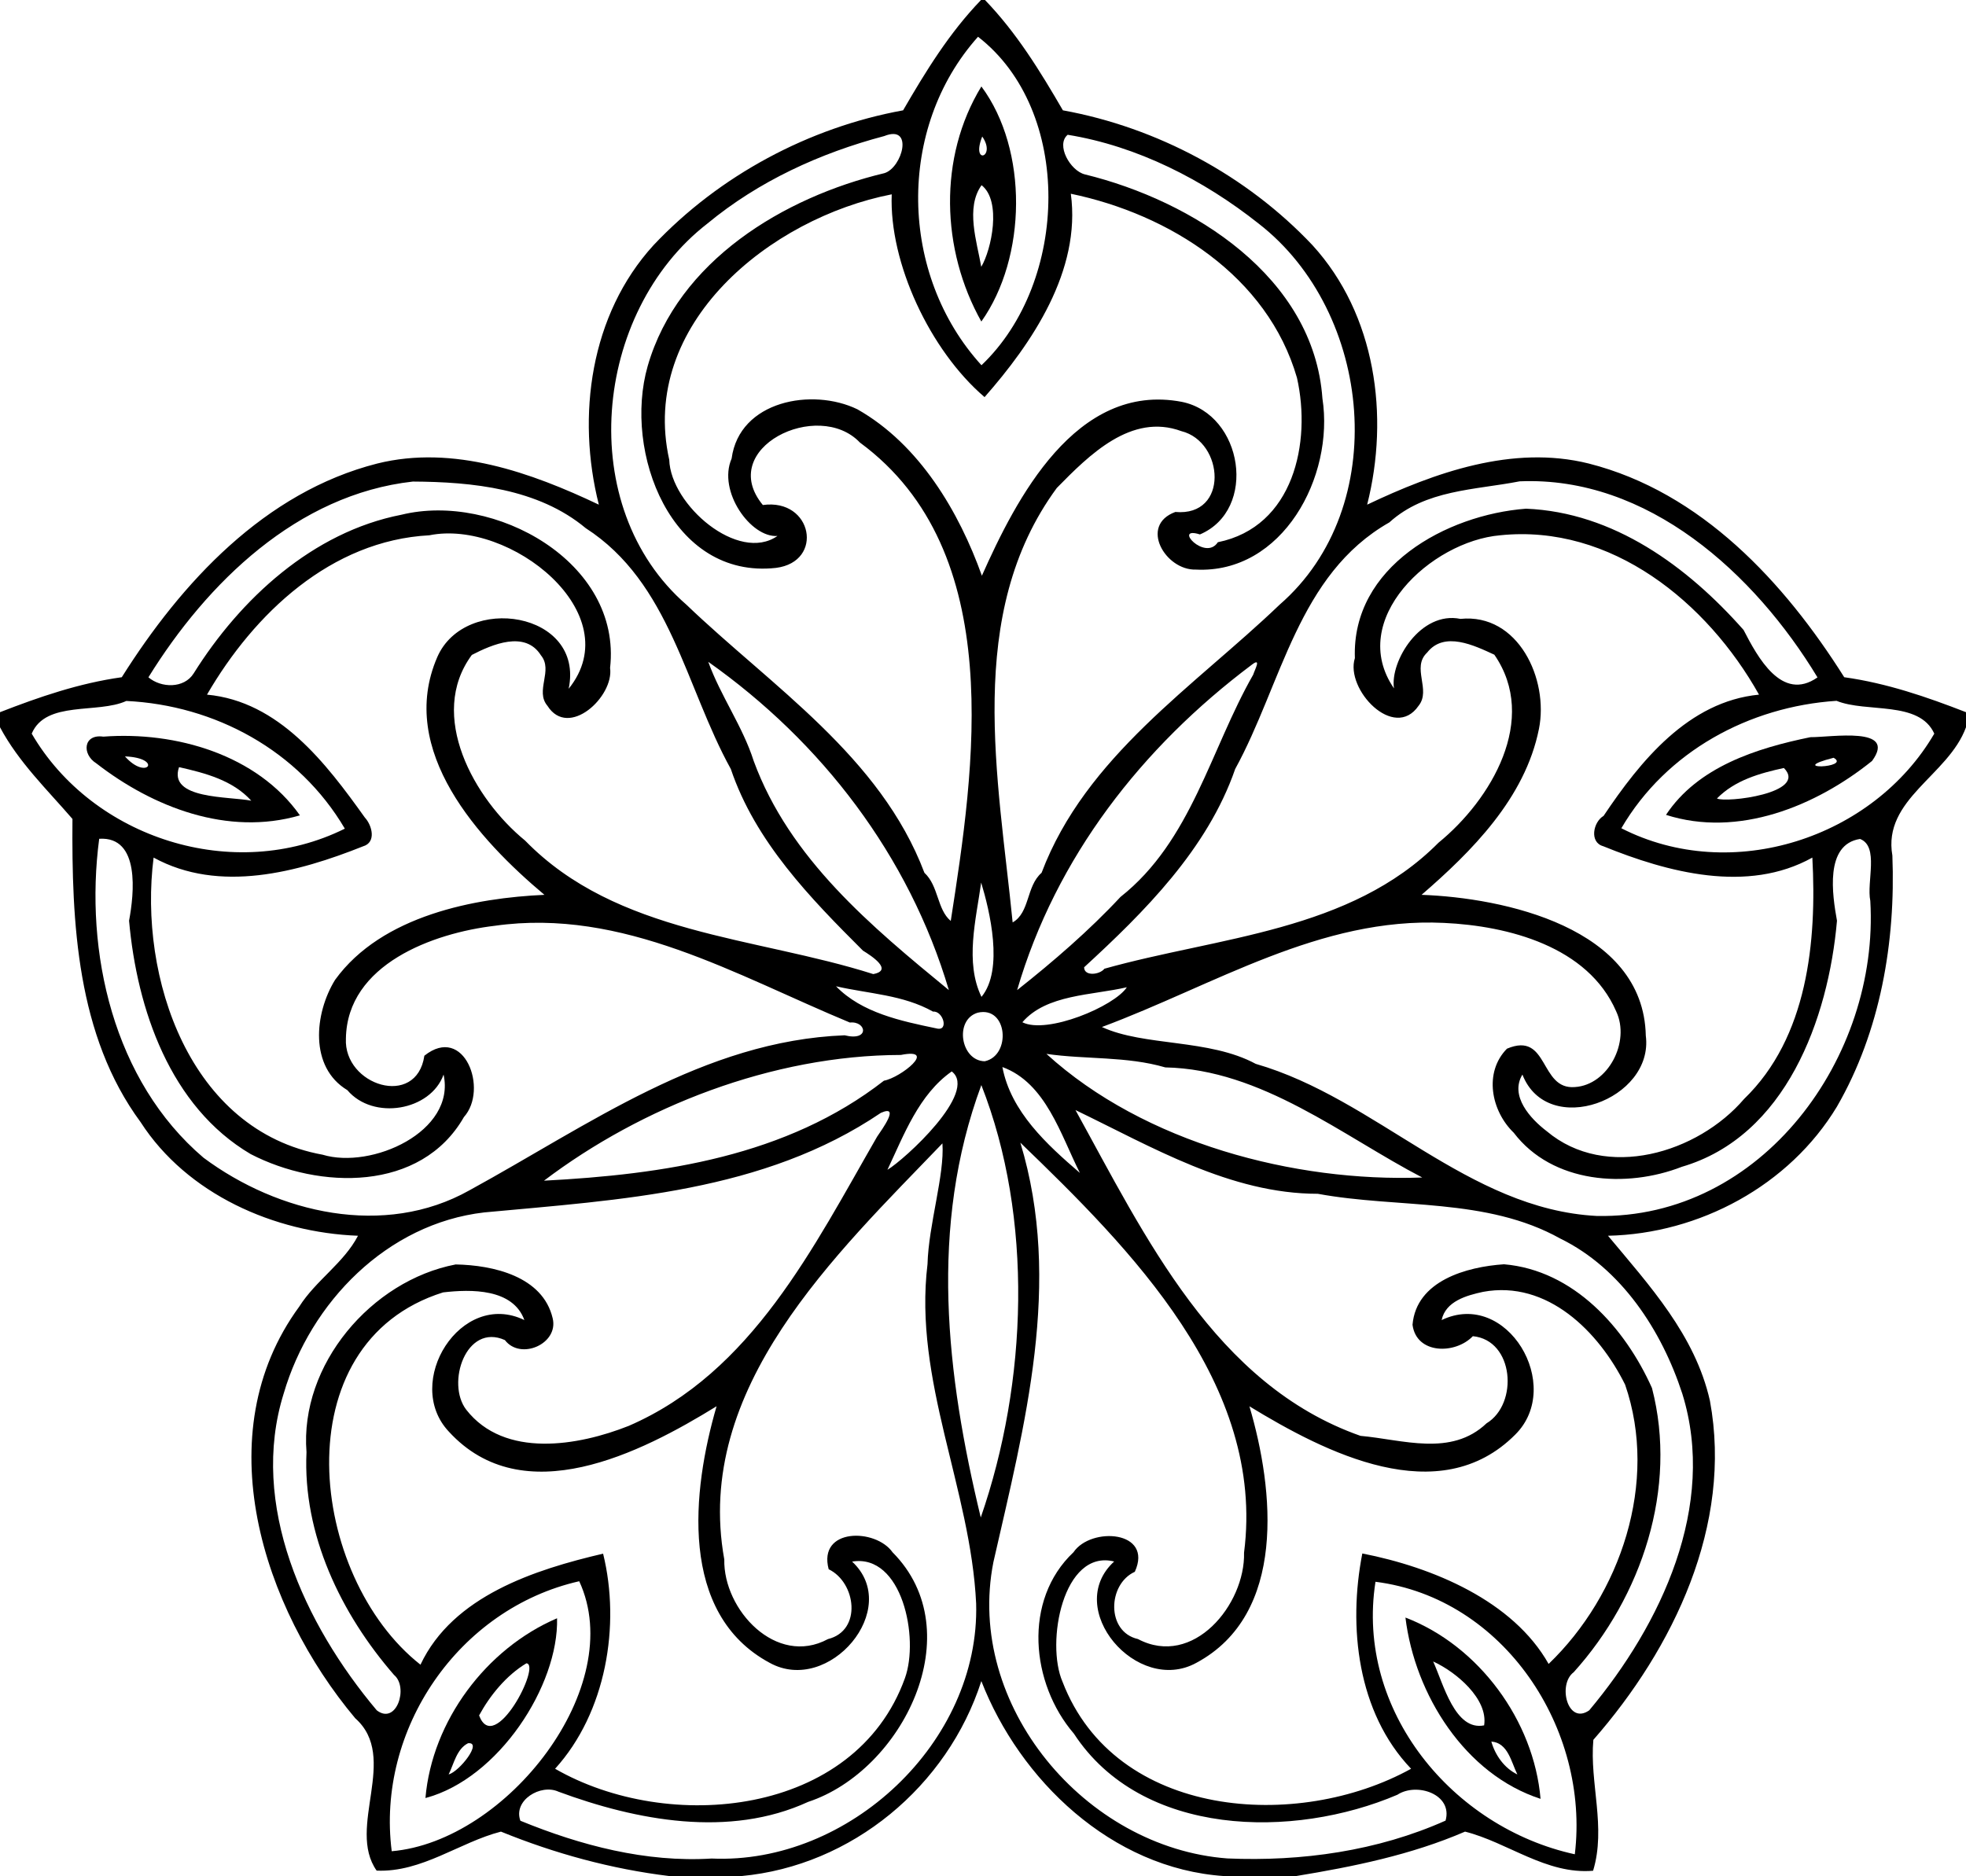 <?xml version="1.0" encoding="UTF-8" ?>
<!DOCTYPE svg PUBLIC "-//W3C//DTD SVG 1.1//EN" "http://www.w3.org/Graphics/SVG/1.1/DTD/svg11.dtd">
<svg width="439pt" height="419pt" viewBox="0 0 439 419" version="1.1" xmlns="http://www.w3.org/2000/svg">
<path fill="#000000" opacity="1.00" d=" M 219.06 0.00 L 219.94 0.00 C 227.02 7.34 232.25 15.88 237.34 24.64 C 258.39 28.47 278.41 39.21 293.08 54.77 C 307.21 70.25 310.29 92.92 305.28 112.71 C 320.31 105.57 337.75 99.29 354.75 103.52 C 379.89 109.91 398.46 130.07 411.81 151.25 C 421.32 152.58 430.24 155.65 439.00 159.06 L 439.00 162.42 C 435.07 173.23 420.35 178.48 422.56 191.08 C 423.31 210.35 419.89 230.34 410.17 247.17 C 399.54 264.78 379.47 275.55 359.06 275.99 C 368.26 287.04 378.52 298.16 381.82 312.85 C 386.95 340.58 373.69 368.13 355.79 388.57 C 354.92 398.16 358.69 408.12 355.73 417.81 C 345.28 418.70 336.67 411.47 327.14 409.07 C 315.10 414.27 302.26 416.88 289.37 419.00 L 273.36 419.00 C 248.13 417.31 227.68 397.45 219.13 375.45 C 211.58 398.93 190.22 416.73 165.50 419.00 L 149.50 419.00 C 136.55 417.43 123.92 413.98 111.86 409.07 C 102.60 411.45 94.22 418.21 84.10 417.78 C 77.31 408.12 89.22 392.52 79.32 383.75 C 58.64 359.09 45.97 320.30 66.81 291.83 C 70.49 285.99 76.77 282.08 79.94 275.99 C 61.25 275.29 41.77 266.71 31.40 250.62 C 17.11 231.25 16.00 206.04 16.18 182.90 C 10.51 176.33 4.15 170.21 0.00 162.42 L 0.00 159.06 C 8.76 155.65 17.68 152.58 27.19 151.25 C 40.54 130.07 59.11 109.91 84.25 103.52 C 101.25 99.29 118.68 105.57 133.72 112.71 C 128.71 92.92 131.79 70.25 145.92 54.77 C 160.59 39.21 180.61 28.47 201.66 24.64 C 206.74 15.88 211.98 7.34 219.06 0.00 M 218.39 8.21 C 200.14 28.61 200.74 61.34 219.16 81.57 C 238.82 62.87 239.61 24.64 218.39 8.21 M 197.44 30.39 C 183.13 34.18 169.40 40.46 157.96 49.93 C 132.40 69.73 128.19 113.27 153.27 135.05 C 172.33 153.32 196.59 168.92 206.42 194.93 C 209.61 197.86 209.22 203.12 212.30 205.68 C 217.56 171.79 225.11 123.19 192.02 98.84 C 182.67 88.98 159.90 100.13 170.34 112.79 C 181.45 111.25 184.09 125.46 173.28 126.83 C 149.91 129.43 139.11 100.98 144.63 81.74 C 151.40 58.27 175.00 44.04 197.49 38.67 C 201.51 37.44 204.10 27.72 197.44 30.39 M 238.41 30.10 C 235.71 32.34 238.97 38.14 242.25 38.95 C 266.32 44.83 293.36 61.82 295.29 88.97 C 298.00 106.44 286.40 128.19 267.02 127.21 C 260.24 127.41 254.29 117.34 262.45 114.34 C 274.45 115.42 273.38 98.67 263.79 96.29 C 252.61 92.17 243.20 101.63 235.98 108.98 C 215.29 137.14 222.94 173.89 226.12 206.01 C 229.99 203.82 229.12 197.94 232.58 194.93 C 242.41 168.92 266.67 153.32 285.73 135.05 C 310.81 113.28 306.56 69.72 281.04 49.93 C 268.73 40.17 253.95 32.62 238.41 30.10 M 199.12 43.40 C 172.02 48.68 142.67 72.34 149.44 102.69 C 149.76 112.80 164.88 125.79 173.60 119.70 C 167.68 120.16 160.18 109.72 163.37 102.41 C 165.09 89.48 181.39 86.53 191.45 91.41 C 205.35 99.29 214.18 114.39 219.25 128.58 C 226.80 111.64 240.18 85.22 263.90 89.75 C 277.58 92.52 280.88 113.85 267.94 119.36 C 261.74 117.40 269.12 125.45 271.94 121.10 C 288.87 117.66 292.86 98.83 289.61 84.38 C 283.05 61.68 261.16 47.85 239.11 43.27 C 241.45 60.44 230.43 76.67 219.85 88.69 C 207.66 78.27 198.51 58.66 199.12 43.40 M 92.19 107.55 C 66.43 110.42 46.25 130.09 33.14 151.27 C 35.99 153.68 41.10 153.81 43.24 150.40 C 53.67 133.73 69.84 118.82 89.64 114.96 C 110.29 109.89 138.90 125.46 136.23 149.17 C 137.14 155.56 126.95 165.08 122.24 157.63 C 119.41 154.28 123.59 149.74 120.79 146.36 C 117.26 140.73 109.87 143.94 105.36 146.27 C 95.39 159.76 105.86 178.43 117.26 187.74 C 137.75 208.76 168.68 209.16 194.99 217.55 C 199.57 216.69 194.53 213.44 192.69 212.31 C 180.92 200.56 168.67 187.98 163.19 171.75 C 153.02 153.35 149.67 130.13 130.78 117.95 C 120.18 109.10 105.44 107.62 92.19 107.55 M 339.33 107.50 C 329.30 109.46 318.33 109.33 310.24 116.67 C 289.80 128.29 286.25 152.71 275.81 171.75 C 269.61 189.66 255.50 203.70 242.08 216.03 C 242.08 218.09 245.53 217.73 246.62 216.35 C 272.07 209.20 301.50 208.07 321.21 188.21 C 332.98 178.61 343.64 160.63 333.68 146.22 C 329.25 144.18 322.49 140.86 318.67 145.75 C 315.10 149.11 319.64 154.07 316.76 157.63 C 311.30 165.57 300.32 153.93 302.54 146.98 C 301.78 126.55 322.99 114.96 340.75 113.61 C 360.33 114.40 376.82 126.54 389.33 140.69 C 392.45 146.72 397.86 156.87 405.84 151.29 C 391.82 128.10 367.95 106.28 339.33 107.50 M 95.87 119.55 C 73.94 120.71 56.75 137.00 46.22 155.14 C 62.29 156.63 72.79 170.44 81.47 182.59 C 83.09 184.33 84.09 188.14 81.06 189.02 C 66.52 194.82 48.97 199.57 34.30 191.53 C 30.89 218.28 42.32 252.50 72.04 257.89 C 82.96 261.20 101.83 252.74 99.05 239.99 C 96.17 248.08 83.34 250.30 77.56 243.47 C 69.01 238.33 70.21 226.32 74.82 218.84 C 85.29 204.38 106.20 200.54 121.57 199.85 C 106.98 187.62 88.58 167.65 97.64 146.76 C 103.87 132.46 130.59 136.57 126.98 153.83 C 140.56 137.02 113.84 115.90 95.87 119.55 M 334.96 119.55 C 319.53 120.90 300.71 138.40 311.27 153.74 C 310.35 147.69 317.21 136.39 326.11 138.22 C 339.02 136.91 345.87 151.70 343.64 162.79 C 340.54 178.31 328.55 190.22 317.43 199.85 C 335.63 200.50 366.99 207.08 367.50 231.29 C 369.37 245.57 345.59 254.41 339.95 239.99 C 337.07 244.77 341.72 249.85 345.38 252.64 C 358.59 263.76 379.13 257.51 389.45 245.44 C 403.68 231.69 405.70 210.23 404.69 191.53 C 390.22 199.61 372.40 194.85 357.99 188.99 C 354.87 188.13 355.73 183.60 358.07 182.22 C 366.27 169.99 377.01 156.66 392.78 155.14 C 381.23 134.51 359.78 116.98 334.96 119.55 M 158.15 147.81 C 160.91 155.45 165.85 162.24 168.30 169.96 C 176.32 191.79 194.57 206.91 211.88 221.13 C 202.96 191.05 183.45 165.69 158.15 147.81 M 279.51 148.47 C 255.02 166.85 235.79 191.44 227.12 221.13 C 235.17 214.77 243.27 207.77 250.20 200.32 C 266.03 187.82 270.27 167.41 279.83 150.69 C 280.19 149.55 281.76 146.73 279.51 148.47 M 28.21 156.55 C 21.79 159.48 10.22 156.40 7.08 163.85 C 20.71 187.24 52.19 197.39 77.00 185.07 C 66.71 167.58 47.97 157.50 28.21 156.55 M 410.09 156.52 C 390.62 157.80 372.07 167.79 362.04 184.98 C 386.70 197.57 418.33 187.17 431.92 163.85 C 428.54 156.39 416.81 159.26 410.09 156.52 M 22.15 187.33 C 18.81 212.66 25.32 241.43 45.44 258.56 C 62.12 270.98 85.83 276.51 104.81 265.85 C 131.34 251.35 157.16 232.43 188.60 231.22 C 194.27 232.63 193.50 227.99 189.77 228.37 C 164.37 217.84 139.12 202.71 110.50 206.76 C 96.76 208.38 77.51 215.34 77.24 231.93 C 76.70 242.42 93.02 247.62 94.76 235.78 C 103.68 228.67 109.12 243.31 103.59 249.48 C 93.99 266.26 71.27 265.66 55.97 257.75 C 38.00 247.16 30.59 225.43 28.82 205.63 C 29.94 199.66 31.36 186.75 22.15 187.33 M 415.34 187.37 C 407.40 188.59 409.16 199.89 410.19 205.63 C 408.28 227.55 398.76 253.80 375.55 260.59 C 363.16 265.42 346.67 264.35 338.01 252.98 C 333.00 248.15 331.25 239.55 336.50 234.21 C 345.91 230.24 343.70 243.46 351.67 242.78 C 359.07 242.32 364.11 232.70 360.88 225.86 C 354.58 211.37 336.77 206.78 322.43 206.12 C 294.79 204.77 271.08 220.07 246.05 229.37 C 255.49 233.73 269.96 231.96 280.40 237.60 C 307.39 245.39 327.68 270.06 356.56 271.57 C 393.46 272.30 419.69 236.04 417.63 201.20 C 416.76 196.91 419.65 189.03 415.34 187.37 M 219.09 197.11 C 217.95 205.35 215.41 214.89 219.16 222.64 C 224.20 216.56 220.98 203.33 219.09 197.11 M 186.68 220.27 C 192.43 226.21 201.19 228.03 209.05 229.67 C 211.97 230.49 210.62 225.70 208.34 225.93 C 201.63 222.16 193.99 221.96 186.68 220.27 M 251.62 220.49 C 243.86 222.31 233.66 222.05 228.29 228.31 C 233.79 231.07 248.85 224.76 251.62 220.49 M 218.33 226.17 C 213.02 227.74 214.51 236.94 219.89 237.02 C 225.84 235.75 225.03 224.62 218.33 226.17 M 201.16 235.61 C 172.42 235.67 143.23 247.21 121.47 263.69 C 148.10 262.30 175.65 258.29 197.38 241.36 C 201.17 240.67 209.48 233.96 201.16 235.61 M 233.66 235.37 C 255.55 255.32 289.10 264.04 317.58 262.98 C 299.86 253.77 281.74 238.82 260.20 238.39 C 251.55 235.86 242.46 236.65 233.66 235.37 M 223.83 238.31 C 225.72 248.29 233.78 255.63 241.14 261.96 C 236.84 253.46 233.55 241.87 223.83 238.31 M 212.52 239.29 C 205.18 244.44 201.86 253.43 198.16 261.26 C 201.98 258.99 218.52 243.90 212.52 239.29 M 219.13 242.34 C 207.41 273.98 211.30 307.00 219.00 338.91 C 229.46 308.74 230.78 271.99 219.13 242.34 M 196.70 248.54 C 170.50 266.29 138.60 267.93 108.11 270.78 C 86.46 273.29 69.33 290.81 63.35 311.22 C 55.59 336.02 67.96 362.76 84.13 381.98 C 88.53 385.36 91.29 376.82 87.99 374.08 C 76.11 360.41 67.57 342.66 68.44 324.32 C 66.90 304.78 82.94 286.01 101.74 282.40 C 110.12 282.55 121.21 285.05 123.41 294.42 C 124.80 300.13 116.23 303.88 112.74 299.29 C 104.08 295.41 99.57 308.94 104.11 314.84 C 112.66 325.79 129.18 322.91 140.40 318.45 C 167.93 306.52 181.70 278.44 195.85 253.87 C 196.91 252.29 201.10 246.60 196.70 248.54 M 240.15 247.92 C 255.67 276.06 271.30 309.25 303.79 320.68 C 313.23 321.52 324.02 325.41 331.94 317.88 C 339.11 313.54 338.10 299.31 328.88 298.42 C 324.96 302.51 316.28 302.50 315.41 295.87 C 316.25 286.02 327.51 282.92 335.83 282.36 C 351.40 283.68 362.87 296.57 368.88 310.00 C 374.68 332.36 366.61 356.60 351.40 373.47 C 347.75 376.17 350.04 385.37 354.87 381.98 C 370.99 362.74 383.41 336.26 375.66 311.29 C 371.07 297.16 362.03 283.27 348.41 276.62 C 331.89 267.40 312.28 269.94 294.27 266.62 C 274.73 266.62 257.22 256.14 240.15 247.92 M 210.44 255.36 C 186.65 280.14 154.81 309.99 161.73 348.28 C 161.49 359.51 173.32 372.31 184.88 366.07 C 192.54 364.18 191.17 353.43 185.04 350.47 C 182.58 341.19 195.53 341.29 199.31 346.69 C 216.98 364.46 201.54 395.47 180.45 402.43 C 162.82 410.54 142.14 406.60 124.70 400.15 C 120.76 398.33 114.53 402.06 116.20 406.64 C 129.66 412.16 144.23 415.99 158.91 415.08 C 189.57 416.46 218.84 389.05 217.97 358.13 C 216.75 332.49 203.95 308.36 207.11 282.33 C 207.35 273.50 210.95 262.37 210.44 255.36 M 227.84 255.20 C 237.34 286.48 228.79 318.23 221.82 348.89 C 215.51 380.85 242.33 412.69 274.08 415.06 C 290.64 415.77 307.58 413.41 322.79 406.61 C 324.45 400.72 316.35 398.00 312.02 400.84 C 288.82 410.75 254.92 410.35 239.79 387.18 C 230.18 376.00 228.36 357.37 239.71 346.67 C 243.59 340.92 257.60 341.81 253.40 351.04 C 247.30 353.81 247.00 364.46 254.10 366.06 C 266.43 372.58 278.08 358.33 277.79 346.77 C 282.64 309.09 252.32 278.81 227.84 255.20 M 98.94 288.64 C 62.77 299.99 68.95 352.17 93.89 371.79 C 101.14 356.41 119.49 350.54 134.67 346.99 C 138.61 362.99 135.33 382.49 123.95 395.03 C 149.16 409.56 190.91 405.78 202.07 374.79 C 205.30 365.85 201.45 346.94 190.27 348.76 C 201.57 359.25 185.10 378.66 171.88 371.38 C 151.45 360.41 154.55 332.81 160.01 314.07 C 143.04 324.54 116.81 337.84 100.23 319.74 C 89.90 308.78 102.90 287.94 117.09 294.82 C 114.53 287.76 105.19 287.91 98.94 288.64 M 331.16 288.52 C 327.50 289.31 322.80 290.61 321.91 294.82 C 336.51 287.84 349.28 309.48 338.38 320.37 C 321.34 337.52 295.86 324.37 278.99 314.08 C 284.50 332.72 287.39 360.51 267.13 371.38 C 253.90 378.64 237.31 359.24 248.79 348.74 C 237.37 345.90 233.47 366.91 237.26 375.61 C 249.05 406.29 289.82 409.01 315.09 395.03 C 303.06 382.45 301.01 363.24 304.20 346.95 C 320.00 350.04 337.87 357.55 345.80 371.62 C 361.87 356.20 370.40 331.03 362.88 309.24 C 357.01 297.41 345.51 285.85 331.16 288.52 M 129.34 353.15 C 102.36 359.27 83.99 386.27 87.47 413.45 C 113.14 411.25 140.27 376.70 129.34 353.15 M 307.14 353.27 C 302.64 382.06 324.38 408.18 351.65 414.13 C 355.02 386.17 335.86 356.91 307.14 353.27 Z" />
<path fill="#000000" opacity="1.00" d=" M 219.14 19.31 C 229.66 33.48 229.27 57.52 219.13 71.81 C 210.15 55.83 209.47 35.15 219.14 19.31 M 219.33 30.49 C 216.75 36.98 222.57 35.19 219.33 30.49 M 219.18 41.36 C 215.55 46.42 218.14 53.97 219.11 59.59 C 221.38 55.81 223.72 44.90 219.18 41.36 Z" />
<path fill="#000000" opacity="1.00" d=" M 23.07 164.52 C 39.27 163.30 57.43 168.57 66.97 182.10 C 50.85 186.79 34.15 180.30 21.50 170.48 C 18.21 168.42 18.62 163.88 23.07 164.52 M 27.90 168.93 C 32.83 174.49 36.53 169.29 27.90 168.93 M 39.98 171.33 C 37.48 178.58 51.17 177.83 56.11 178.83 C 51.93 174.22 45.81 172.66 39.98 171.33 Z" />
<path fill="#000000" opacity="1.00" d=" M 404.25 164.64 C 408.88 164.68 423.73 162.12 418.02 169.95 C 405.46 180.06 388.13 187.15 372.01 181.99 C 379.12 171.26 392.18 167.12 404.25 164.64 M 409.44 169.24 C 398.44 172.06 413.48 171.51 409.44 169.24 M 398.34 171.52 C 392.95 172.69 387.39 174.25 383.39 178.33 C 385.32 179.36 403.84 177.15 398.34 171.52 Z" />
<path fill="#000000" opacity="1.00" d=" M 124.39 361.42 C 124.77 376.41 111.35 397.23 95.00 401.57 C 96.48 384.37 108.55 368.20 124.39 361.42 M 117.54 371.48 C 113.07 374.16 109.40 378.66 106.98 383.12 C 110.39 392.29 120.95 371.70 117.54 371.48 M 104.51 389.33 C 101.97 390.61 101.36 393.91 100.18 396.30 C 102.59 395.65 107.82 388.98 104.51 389.33 Z" />
<path fill="#000000" opacity="1.00" d=" M 313.83 361.26 C 330.22 367.55 342.51 384.29 344.00 401.75 C 327.17 396.30 315.93 378.50 313.83 361.26 M 320.02 371.07 C 322.33 376.15 324.90 386.63 331.40 385.34 C 332.33 379.45 325.17 373.42 320.02 371.07 M 333.01 388.96 C 333.87 392.00 335.92 394.91 338.82 396.30 C 337.46 393.56 336.73 389.22 333.01 388.96 Z" />
</svg>
